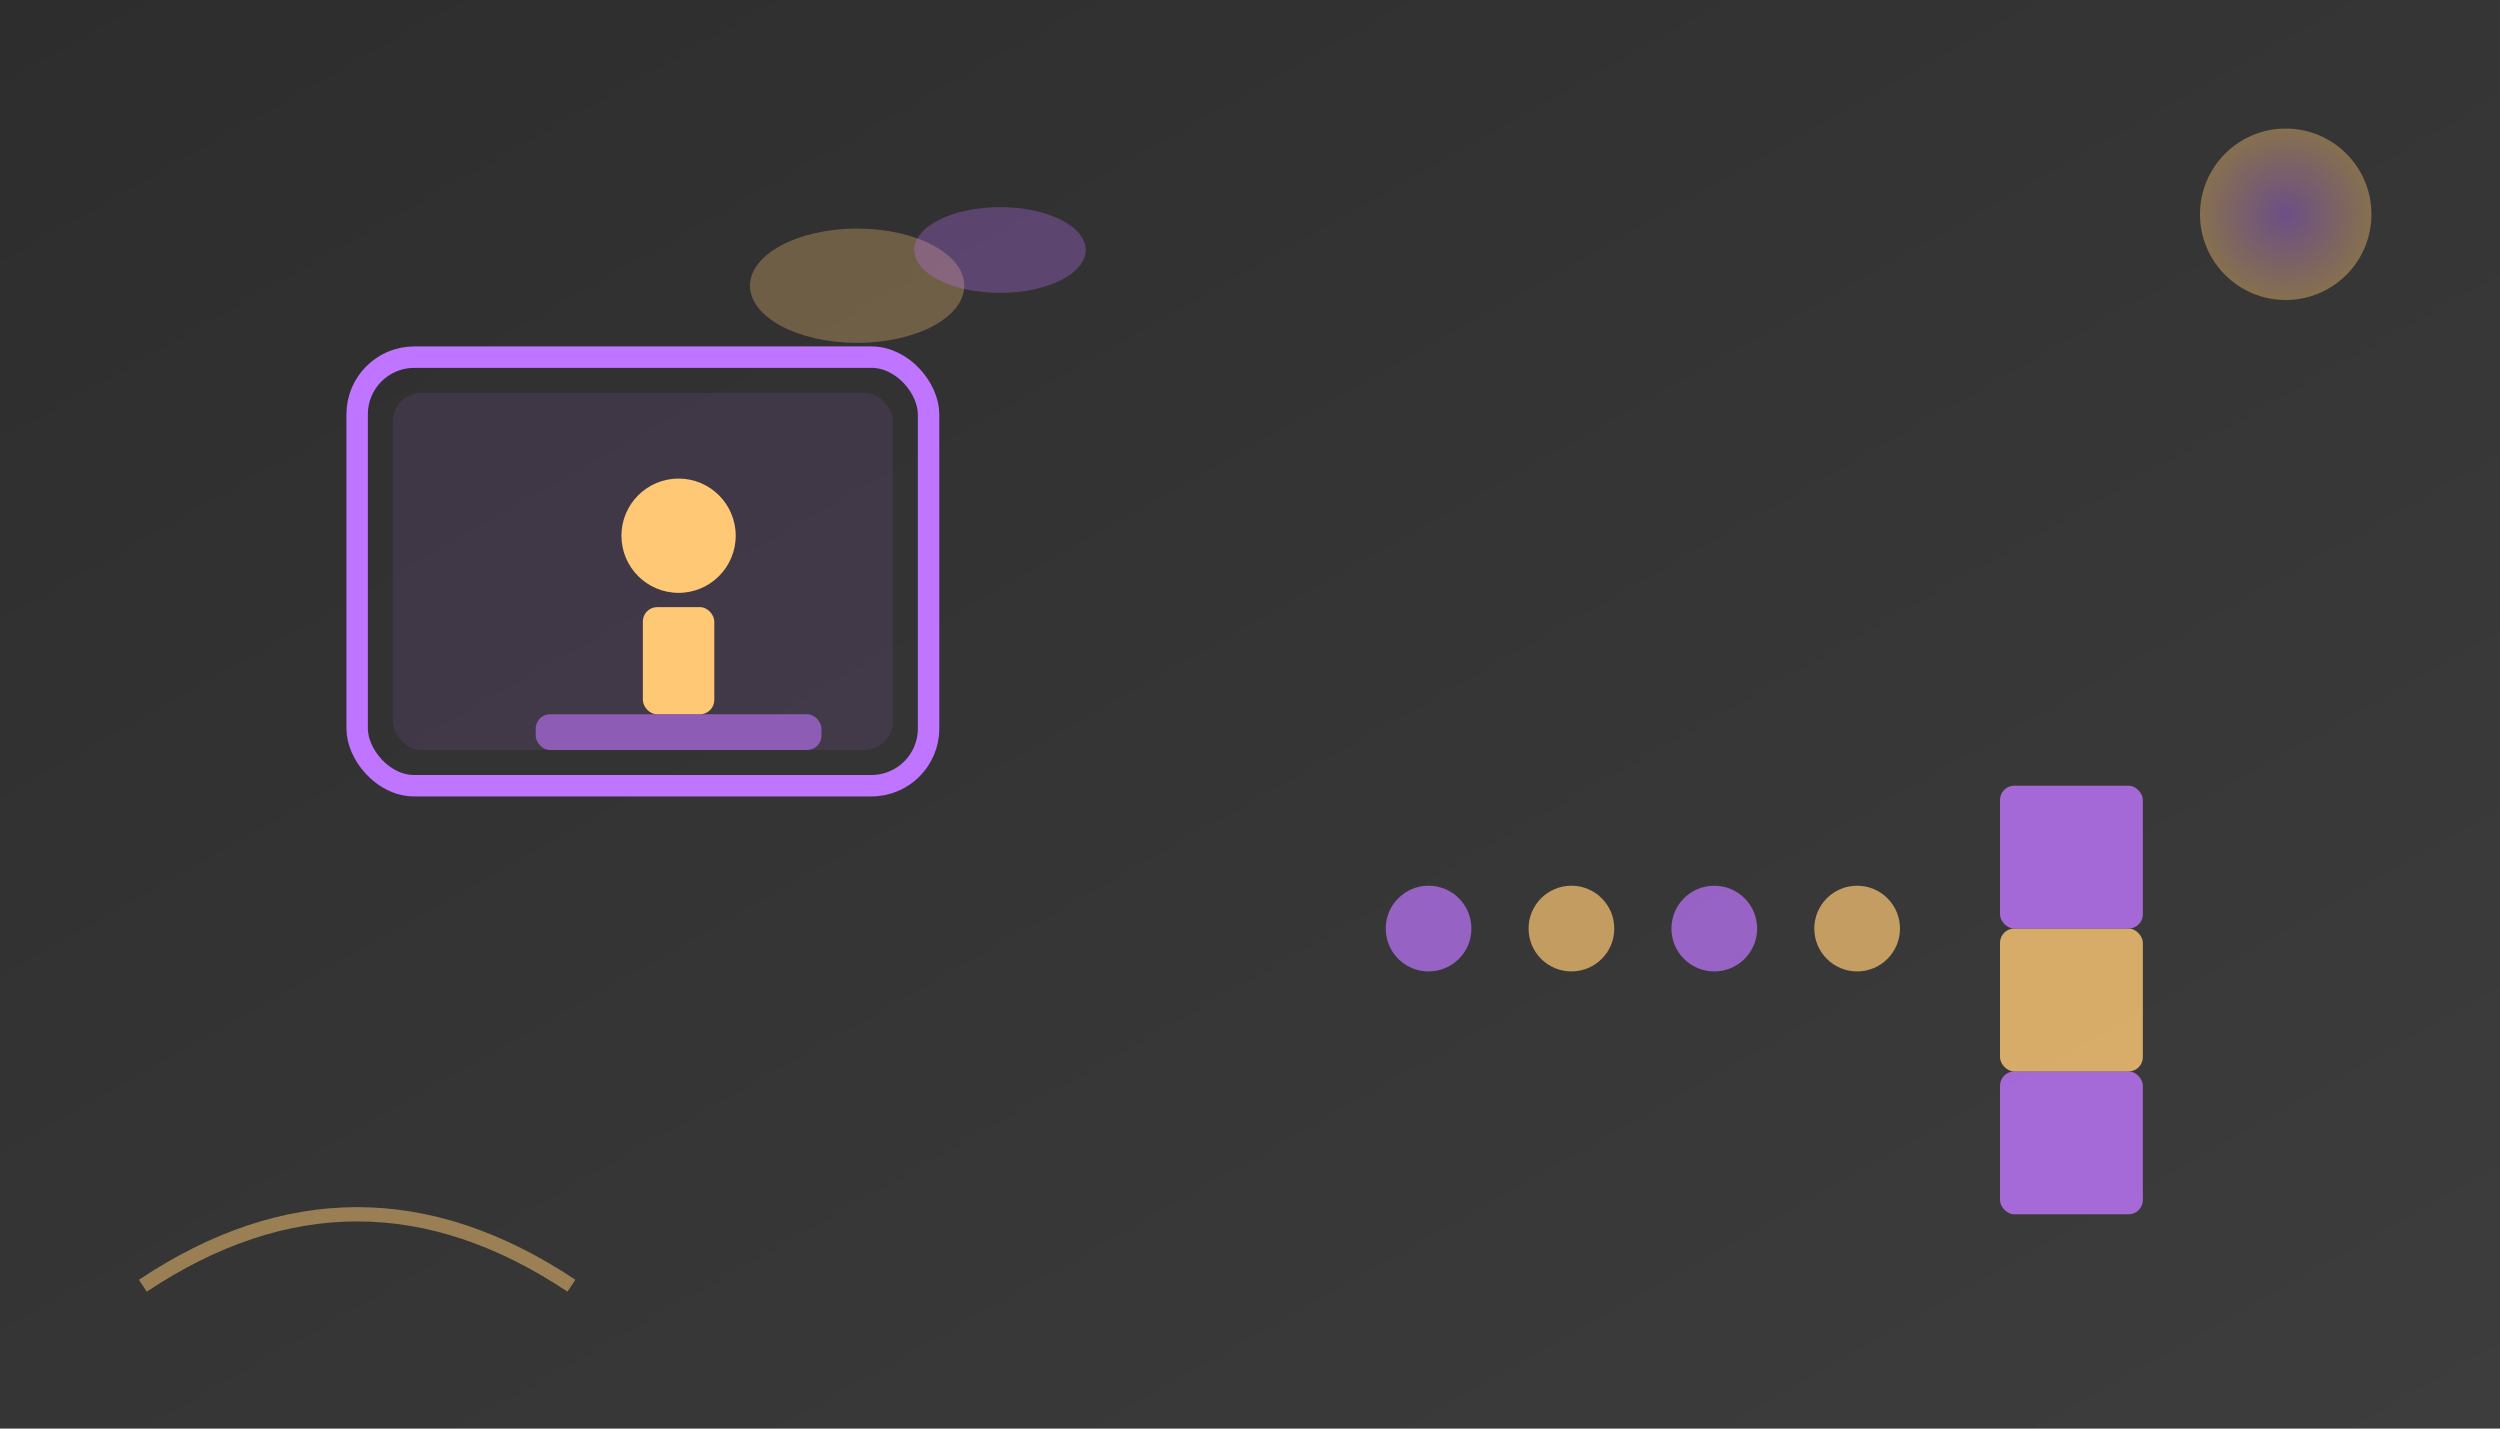 <svg width="350" height="200" viewBox="0 0 350 200" fill="none" xmlns="http://www.w3.org/2000/svg">
  <rect width="350" height="200" fill="url(#course1Gradient)"/>
  
  <!-- Foundation elements -->
  <rect x="50" y="50" width="80" height="60" rx="8" stroke="#bf75ff" stroke-width="3" fill="none"/>
  <rect x="55" y="55" width="70" height="50" rx="4" fill="#bf75ff" opacity="0.1"/>
  
  <!-- Person at podium -->
  <circle cx="95" cy="75" r="8" fill="#ffc875"/>
  <rect x="90" y="85" width="10" height="15" rx="2" fill="#ffc875"/>
  <rect x="75" y="100" width="40" height="5" rx="2" fill="#bf75ff" opacity="0.6"/>
  
  <!-- Audience -->
  <circle cx="200" cy="130" r="6" fill="#bf75ff" opacity="0.7"/>
  <circle cx="220" cy="130" r="6" fill="#ffc875" opacity="0.7"/>
  <circle cx="240" cy="130" r="6" fill="#bf75ff" opacity="0.7"/>
  <circle cx="260" cy="130" r="6" fill="#ffc875" opacity="0.7"/>
  
  <!-- Speech elements -->
  <ellipse cx="120" cy="40" rx="15" ry="8" fill="#ffc875" opacity="0.3"/>
  <ellipse cx="140" cy="35" rx="12" ry="6" fill="#bf75ff" opacity="0.3"/>
  
  <!-- Building blocks (foundation concept) -->
  <rect x="280" y="150" width="20" height="20" rx="2" fill="#bf75ff" opacity="0.8"/>
  <rect x="280" y="130" width="20" height="20" rx="2" fill="#ffc875" opacity="0.8"/>
  <rect x="280" y="110" width="20" height="20" rx="2" fill="#bf75ff" opacity="0.8"/>
  
  <!-- Decorative elements -->
  <path d="M20 180 Q50 160 80 180" stroke="#ffc875" stroke-width="2" fill="none" opacity="0.5"/>
  <circle cx="320" cy="30" r="12" fill="url(#course1Accent)" opacity="0.4"/>
  
  <defs>
    <linearGradient id="course1Gradient" x1="0%" y1="0%" x2="100%" y2="100%">
      <stop offset="0%" stop-color="#2d2d2d"/>
      <stop offset="100%" stop-color="#3d3d3d"/>
    </linearGradient>
    <radialGradient id="course1Accent" cx="50%" cy="50%" r="50%">
      <stop offset="0%" stop-color="#bf75ff"/>
      <stop offset="100%" stop-color="#ffc875"/>
    </radialGradient>
  </defs>
</svg>
